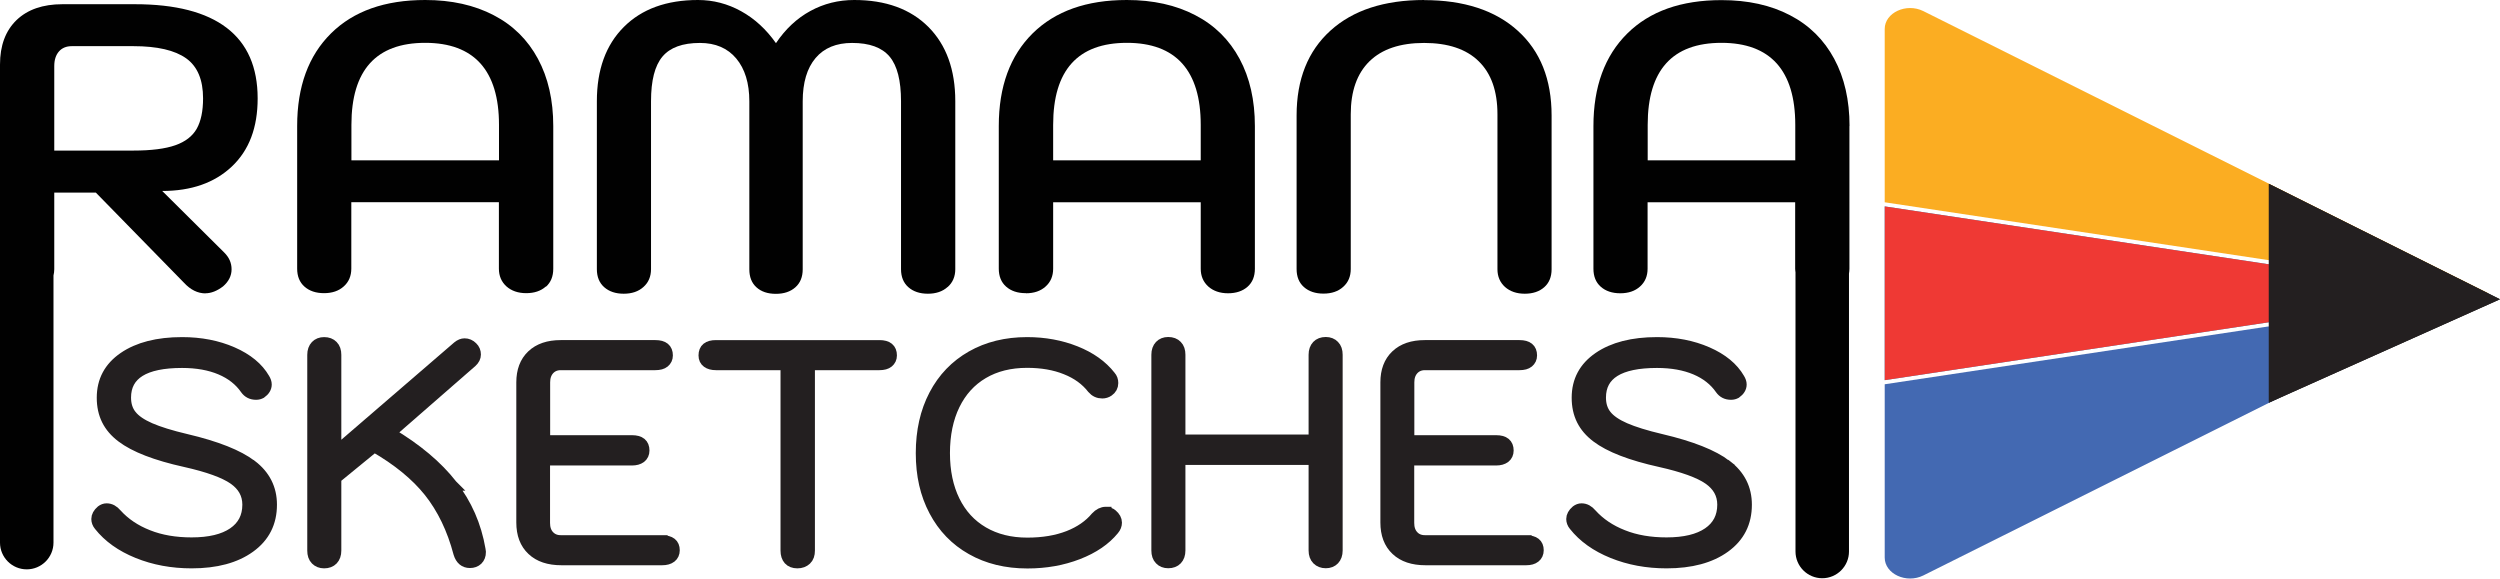 <?xml version="1.0" encoding="UTF-8"?><svg id="Layer_2" xmlns="http://www.w3.org/2000/svg" viewBox="0 0 225.3 52.14"><defs><style>.cls-1{fill:#010101;}.cls-2{fill:#ef3934;}.cls-3{fill:#fbad22;}.cls-4,.cls-5{fill:#231f20;}.cls-6{fill:#4369b2;}.cls-7{fill:#2bace2;}.cls-5{stroke:#231f20;stroke-miterlimit:10;}</style></defs><g id="Layer_1-2"><g id="Layer_1-2"><g><path class="cls-1" d="M18.52,26.43c.51,0,1.04-.21,1.58-.62,.51-.44,.77-.96,.77-1.54s-.22-1.07-.66-1.51l-5.59-5.55c2.62,0,4.71-.73,6.27-2.2s2.33-3.51,2.33-6.14c0-2.82-.93-4.94-2.79-6.36S15.81,.38,12.16,.38H5.62C3.86,.38,2.48,.86,1.49,1.81c-.99,.96-1.49,2.29-1.49,4.01V48.9c0,1.33,1.08,2.41,2.41,2.41s2.41-1.08,2.41-2.41V24.83c.04-.18,.07-.36,.07-.56v-6.91h3.75l7.94,8.12c.59,.64,1.24,.96,1.95,.96h-.01ZM4.89,13.57V5.96c0-.56,.14-1,.42-1.32s.67-.48,1.16-.48h5.55c2.16,0,3.74,.37,4.76,1.1,1.02,.73,1.52,1.94,1.52,3.6,0,1.15-.19,2.06-.57,2.74-.38,.67-1.02,1.17-1.93,1.49-.91,.32-2.17,.48-3.78,.48H4.89Z"/><path class="cls-1" d="M49.2,25.84c.44-.39,.66-.93,.66-1.62V11.36c0-2.33-.46-4.35-1.38-6.06-.92-1.71-2.25-3.03-3.99-3.93C42.75,.46,40.69,0,38.32,0c-3.63,0-6.46,1-8.49,3.01s-3.05,4.79-3.05,8.34v12.86c0,.69,.22,1.23,.66,1.62s1.03,.59,1.76,.59,1.33-.2,1.78-.61c.45-.4,.68-.94,.68-1.6v-5.99h13.3v5.99c0,.66,.23,1.19,.68,1.6,.45,.4,1.05,.61,1.78,.61s1.32-.2,1.76-.59h.02Zm-4.23-11.39h-13.3v-3.2c0-4.92,2.22-7.39,6.65-7.39,2.2,0,3.86,.62,4.98,1.86,1.11,1.24,1.67,3.08,1.67,5.53v3.2h0Z"/><path class="cls-1" d="M85.41,25.86c.45-.4,.68-.94,.68-1.6V9.12c0-2.84-.81-5.07-2.42-6.69-1.62-1.62-3.85-2.43-6.69-2.43-1.42,0-2.74,.33-3.95,.99-1.21,.66-2.25,1.63-3.1,2.9-.88-1.25-1.93-2.21-3.14-2.88-1.21-.67-2.51-1.01-3.88-1.01-2.84,0-5.07,.81-6.69,2.43s-2.43,3.85-2.43,6.69v15.14c0,.69,.22,1.23,.66,1.62s1.03,.59,1.76,.59,1.33-.2,1.78-.61c.45-.4,.68-.94,.68-1.6V9.12c0-1.86,.34-3.2,1.03-4.02s1.81-1.23,3.38-1.23c1.4,0,2.49,.47,3.27,1.4s1.18,2.22,1.18,3.86v15.14c0,.69,.21,1.23,.64,1.62s1.01,.59,1.75,.59,1.32-.2,1.76-.59c.44-.39,.66-.93,.66-1.62V9.13c0-1.69,.39-2.99,1.16-3.9s1.87-1.36,3.29-1.36c1.57,0,2.69,.41,3.38,1.23s1.03,2.16,1.03,4.02v15.14c0,.69,.22,1.23,.66,1.62s1.03,.59,1.76,.59,1.33-.2,1.78-.61h.01Z"/><path class="cls-1" d="M92.45,26.43c.73,0,1.33-.2,1.78-.61,.45-.4,.68-.94,.68-1.6v-5.99h13.3v5.99c0,.66,.23,1.19,.68,1.6,.45,.4,1.05,.61,1.78,.61s1.32-.2,1.76-.59,.66-.93,.66-1.62V11.36c0-2.33-.46-4.35-1.38-6.06-.92-1.71-2.25-3.03-3.99-3.93C105.98,.46,103.92,0,101.55,0c-3.63,0-6.45,1-8.49,3.01-2.03,2.01-3.05,4.79-3.05,8.34v12.86c0,.69,.22,1.23,.66,1.62s1.03,.59,1.76,.59h.02Zm2.46-15.18c0-4.92,2.22-7.39,6.65-7.39,2.2,0,3.86,.62,4.98,1.86,1.11,1.24,1.67,3.08,1.67,5.53v3.2h-13.3v-3.2Z"/><path class="cls-1" d="M128.35,0c-3.6,0-6.42,.92-8.45,2.76s-3.05,4.39-3.05,7.64v13.85c0,.69,.22,1.23,.66,1.62s1.03,.59,1.76,.59,1.33-.2,1.78-.61c.45-.4,.68-.94,.68-1.6V10.3c0-2.08,.56-3.67,1.69-4.78,1.13-1.1,2.77-1.65,4.92-1.65s3.8,.55,4.92,1.65c1.13,1.1,1.69,2.69,1.69,4.78v13.96c0,.66,.23,1.19,.68,1.6,.45,.4,1.05,.61,1.78,.61s1.32-.2,1.76-.59,.66-.93,.66-1.62V10.41c0-3.26-1.02-5.81-3.05-7.64C134.75,.93,131.93,.01,128.33,.01h.02Z"/><path class="cls-1" d="M166.68,11.36c0-2.33-.46-4.35-1.38-6.06-.92-1.71-2.25-3.03-3.99-3.93-1.74-.91-3.8-1.36-6.17-1.36-3.63,0-6.46,1-8.49,3.01s-3.05,4.79-3.05,8.34v12.86c0,.69,.22,1.23,.66,1.62s1.03,.59,1.76,.59,1.33-.2,1.78-.61c.45-.4,.68-.94,.68-1.6v-5.99h13.3v5.99c0,.12,.02,.22,.03,.33v25.15c0,1.33,1.08,2.41,2.41,2.41s2.41-1.08,2.41-2.41V24.66c.02-.14,.04-.28,.04-.44V11.36h.01Zm-4.89,3.09h-13.3v-3.2c0-4.92,2.22-7.39,6.65-7.39,2.2,0,3.86,.62,4.98,1.86,1.11,1.24,1.67,3.08,1.67,5.53v3.2Z"/><path class="cls-5" d="M22.66,41.94c-1.19-.91-3.15-1.69-5.87-2.33-1.4-.33-2.49-.67-3.27-1.01s-1.35-.73-1.69-1.16c-.35-.43-.52-.97-.52-1.61,0-2.11,1.7-3.17,5.1-3.17,1.34,0,2.5,.21,3.47,.62s1.73,1.01,2.26,1.78c.22,.31,.53,.47,.94,.47,.17,0,.31-.04,.44-.11,.31-.22,.47-.48,.47-.77,0-.17-.06-.34-.17-.52-.57-.99-1.53-1.78-2.88-2.37s-2.86-.88-4.53-.88c-2.2,0-3.95,.45-5.25,1.34s-1.94,2.1-1.94,3.62,.58,2.65,1.75,3.54,3.08,1.63,5.75,2.22c2.04,.46,3.49,.98,4.34,1.57,.85,.59,1.28,1.36,1.28,2.31,0,1.1-.44,1.95-1.32,2.55-.88,.6-2.13,.9-3.75,.9-1.47,0-2.78-.22-3.93-.68-1.15-.45-2.1-1.09-2.85-1.92-.26-.31-.55-.47-.88-.47-.17,0-.32,.06-.47,.17-.28,.24-.41,.49-.41,.74,0,.2,.07,.4,.22,.58,.83,1.05,1.98,1.87,3.46,2.47,1.48,.6,3.1,.9,4.86,.9,2.2,0,3.95-.47,5.25-1.41s1.94-2.21,1.94-3.83c0-1.45-.6-2.63-1.79-3.54h0Z"/><path class="cls-5" d="M40.73,43.72c-1.33-1.71-3.19-3.27-5.58-4.69l7.36-6.42c.22-.2,.33-.42,.33-.66,0-.26-.09-.48-.28-.66-.2-.2-.43-.3-.69-.3-.2,0-.4,.08-.61,.25l-11,9.48v-8.74c0-.35-.09-.62-.28-.81-.18-.19-.44-.29-.77-.29-.31,0-.56,.1-.74,.29s-.28,.46-.28,.81v17.64c0,.35,.09,.62,.28,.81s.43,.29,.74,.29c.33,0,.59-.1,.77-.29,.18-.19,.28-.46,.28-.81v-6.53l3.47-2.84c2.11,1.21,3.77,2.57,4.96,4.06,1.19,1.5,2.09,3.35,2.67,5.55,.17,.55,.5,.83,.99,.83,.28,0,.5-.08,.68-.25,.17-.17,.26-.39,.26-.69l-.03-.22c-.37-2.17-1.22-4.11-2.55-5.81h.02Z"/><path class="cls-5" d="M59.65,48.73h-9.12c-.44,0-.79-.15-1.06-.44s-.4-.68-.4-1.16v-5.68h7.88c.33,0,.59-.07,.79-.22,.19-.15,.29-.36,.29-.63,0-.59-.36-.88-1.07-.88h-7.88v-5.26c0-.48,.13-.86,.4-1.16,.27-.29,.62-.44,1.06-.44h8.52c.35,0,.62-.07,.8-.22,.18-.15,.28-.35,.28-.61,0-.59-.36-.88-1.07-.88h-8.54c-1.1,0-1.96,.29-2.58,.88s-.92,1.4-.92,2.43v12.62c0,1.07,.31,1.89,.94,2.48,.62,.59,1.5,.88,2.62,.88h9.09c.33,0,.59-.07,.79-.22,.19-.15,.29-.36,.29-.63,0-.57-.36-.85-1.07-.85h-.04Z"/><path class="cls-5" d="M79.24,31.15h-14.72c-.72,0-1.07,.29-1.07,.88,0,.28,.1,.48,.29,.62s.45,.21,.79,.21h6.31v16.76c0,.35,.09,.62,.26,.81,.17,.19,.43,.29,.76,.29s.59-.1,.79-.29,.29-.46,.29-.81v-16.76h6.31c.35,0,.62-.07,.8-.22,.18-.15,.28-.35,.28-.61,0-.59-.36-.88-1.07-.88h-.02Z"/><path class="cls-5" d="M99.66,46.17c-.31,0-.61,.15-.88,.44-.61,.73-1.44,1.31-2.49,1.72-1.06,.41-2.29,.62-3.71,.62-1.53,0-2.85-.33-3.98-.99-1.13-.66-1.99-1.6-2.59-2.82-.6-1.22-.9-2.66-.9-4.31s.3-3.12,.9-4.35c.6-1.23,1.46-2.18,2.58-2.84s2.44-.99,3.97-.99c1.32,0,2.49,.2,3.5,.61,1.01,.4,1.81,.98,2.4,1.74,.24,.28,.53,.41,.88,.41,.2,0,.39-.06,.55-.17,.26-.18,.39-.42,.39-.72,0-.24-.07-.44-.22-.61-.75-.96-1.8-1.7-3.13-2.23s-2.79-.8-4.37-.8c-1.89,0-3.56,.41-5,1.23s-2.56,1.98-3.35,3.49c-.79,1.51-1.18,3.25-1.18,5.24s.39,3.7,1.18,5.19c.79,1.5,1.91,2.66,3.35,3.47,1.44,.82,3.12,1.23,5.03,1.23,1.65,0,3.17-.27,4.56-.81s2.46-1.27,3.21-2.19c.17-.2,.25-.41,.25-.63,0-.26-.13-.5-.39-.72-.15-.13-.33-.19-.55-.19v-.02Z"/><path class="cls-5" d="M119.48,30.87c-.33,0-.59,.1-.77,.29-.18,.19-.28,.46-.28,.81v7.69h-12.1v-7.69c0-.35-.09-.62-.28-.81-.18-.19-.44-.29-.77-.29-.31,0-.56,.1-.74,.29-.18,.19-.28,.46-.28,.81v17.64c0,.35,.09,.62,.28,.81,.18,.19,.43,.29,.74,.29,.33,0,.59-.1,.77-.29s.28-.46,.28-.81v-8.21h12.1v8.21c0,.35,.1,.62,.29,.81s.45,.29,.76,.29,.56-.1,.74-.29,.28-.46,.28-.81V31.97c0-.35-.09-.62-.28-.81-.18-.19-.43-.29-.74-.29Z"/><path class="cls-5" d="M137.53,48.73h-9.12c-.44,0-.8-.15-1.06-.44-.27-.29-.4-.68-.4-1.16v-5.68h7.88c.33,0,.59-.07,.79-.22,.19-.15,.29-.36,.29-.63,0-.59-.36-.88-1.07-.88h-7.88v-5.26c0-.48,.13-.86,.4-1.16,.27-.29,.62-.44,1.06-.44h8.52c.35,0,.62-.07,.8-.22s.28-.35,.28-.61c0-.59-.36-.88-1.08-.88h-8.54c-1.1,0-1.96,.29-2.58,.88s-.92,1.4-.92,2.43v12.62c0,1.07,.31,1.89,.94,2.48,.62,.59,1.5,.88,2.62,.88h9.09c.33,0,.59-.07,.78-.22s.29-.36,.29-.63c0-.57-.36-.85-1.07-.85h-.02Z"/><path class="cls-5" d="M155.58,41.94c-1.19-.91-3.15-1.69-5.87-2.33-1.4-.33-2.49-.67-3.27-1.01s-1.35-.73-1.69-1.16c-.35-.43-.52-.97-.52-1.61,0-2.11,1.7-3.17,5.1-3.17,1.34,0,2.5,.21,3.47,.62s1.73,1.01,2.26,1.78c.22,.31,.53,.47,.94,.47,.17,0,.31-.04,.44-.11,.31-.22,.47-.48,.47-.77,0-.17-.06-.34-.17-.52-.57-.99-1.53-1.78-2.88-2.37s-2.86-.88-4.53-.88c-2.2,0-3.95,.45-5.25,1.34s-1.94,2.1-1.94,3.62,.58,2.65,1.75,3.54,3.08,1.63,5.75,2.22c2.04,.46,3.49,.98,4.34,1.57,.85,.59,1.28,1.36,1.28,2.31,0,1.1-.44,1.95-1.32,2.55-.88,.6-2.13,.9-3.75,.9-1.47,0-2.78-.22-3.93-.68-1.15-.45-2.1-1.09-2.85-1.92-.26-.31-.55-.47-.88-.47-.17,0-.32,.06-.47,.17-.28,.24-.41,.49-.41,.74,0,.2,.07,.4,.22,.58,.83,1.05,1.98,1.87,3.46,2.47,1.48,.6,3.1,.9,4.86,.9,2.2,0,3.95-.47,5.25-1.41s1.94-2.21,1.94-3.83c0-1.45-.6-2.63-1.79-3.54h-.01Z"/></g><path class="cls-3" d="M224.25,26.43L173.33,1c-1.53-.76-3.48,.14-3.48,1.61v15.62c18.13,2.73,36.27,5.47,54.4,8.2Z"/><path class="cls-6" d="M224.25,26.43l-50.92,25.43c-1.53,.76-3.48-.14-3.48-1.61v-15.62c18.13-2.73,36.27-5.47,54.4-8.2Z"/><g><path class="cls-7" d="M169.85,34.26c17.31-2.61,34.63-5.22,51.94-7.83h0c-17.32-2.61-34.63-5.22-51.94-7.83v15.66Z"/><path class="cls-2" d="M169.85,34.26c17.31-2.61,34.63-5.22,51.94-7.83h0c-17.32-2.61-34.63-5.22-51.94-7.83v15.66Z"/></g><g><polygon class="cls-4" points="204.47 16.57 204.47 36.29 225.3 26.97 204.47 16.57"/><polygon class="cls-4" points="204.47 16.57 204.47 36.29 225.3 26.97 204.47 16.57"/></g></g></g></svg>